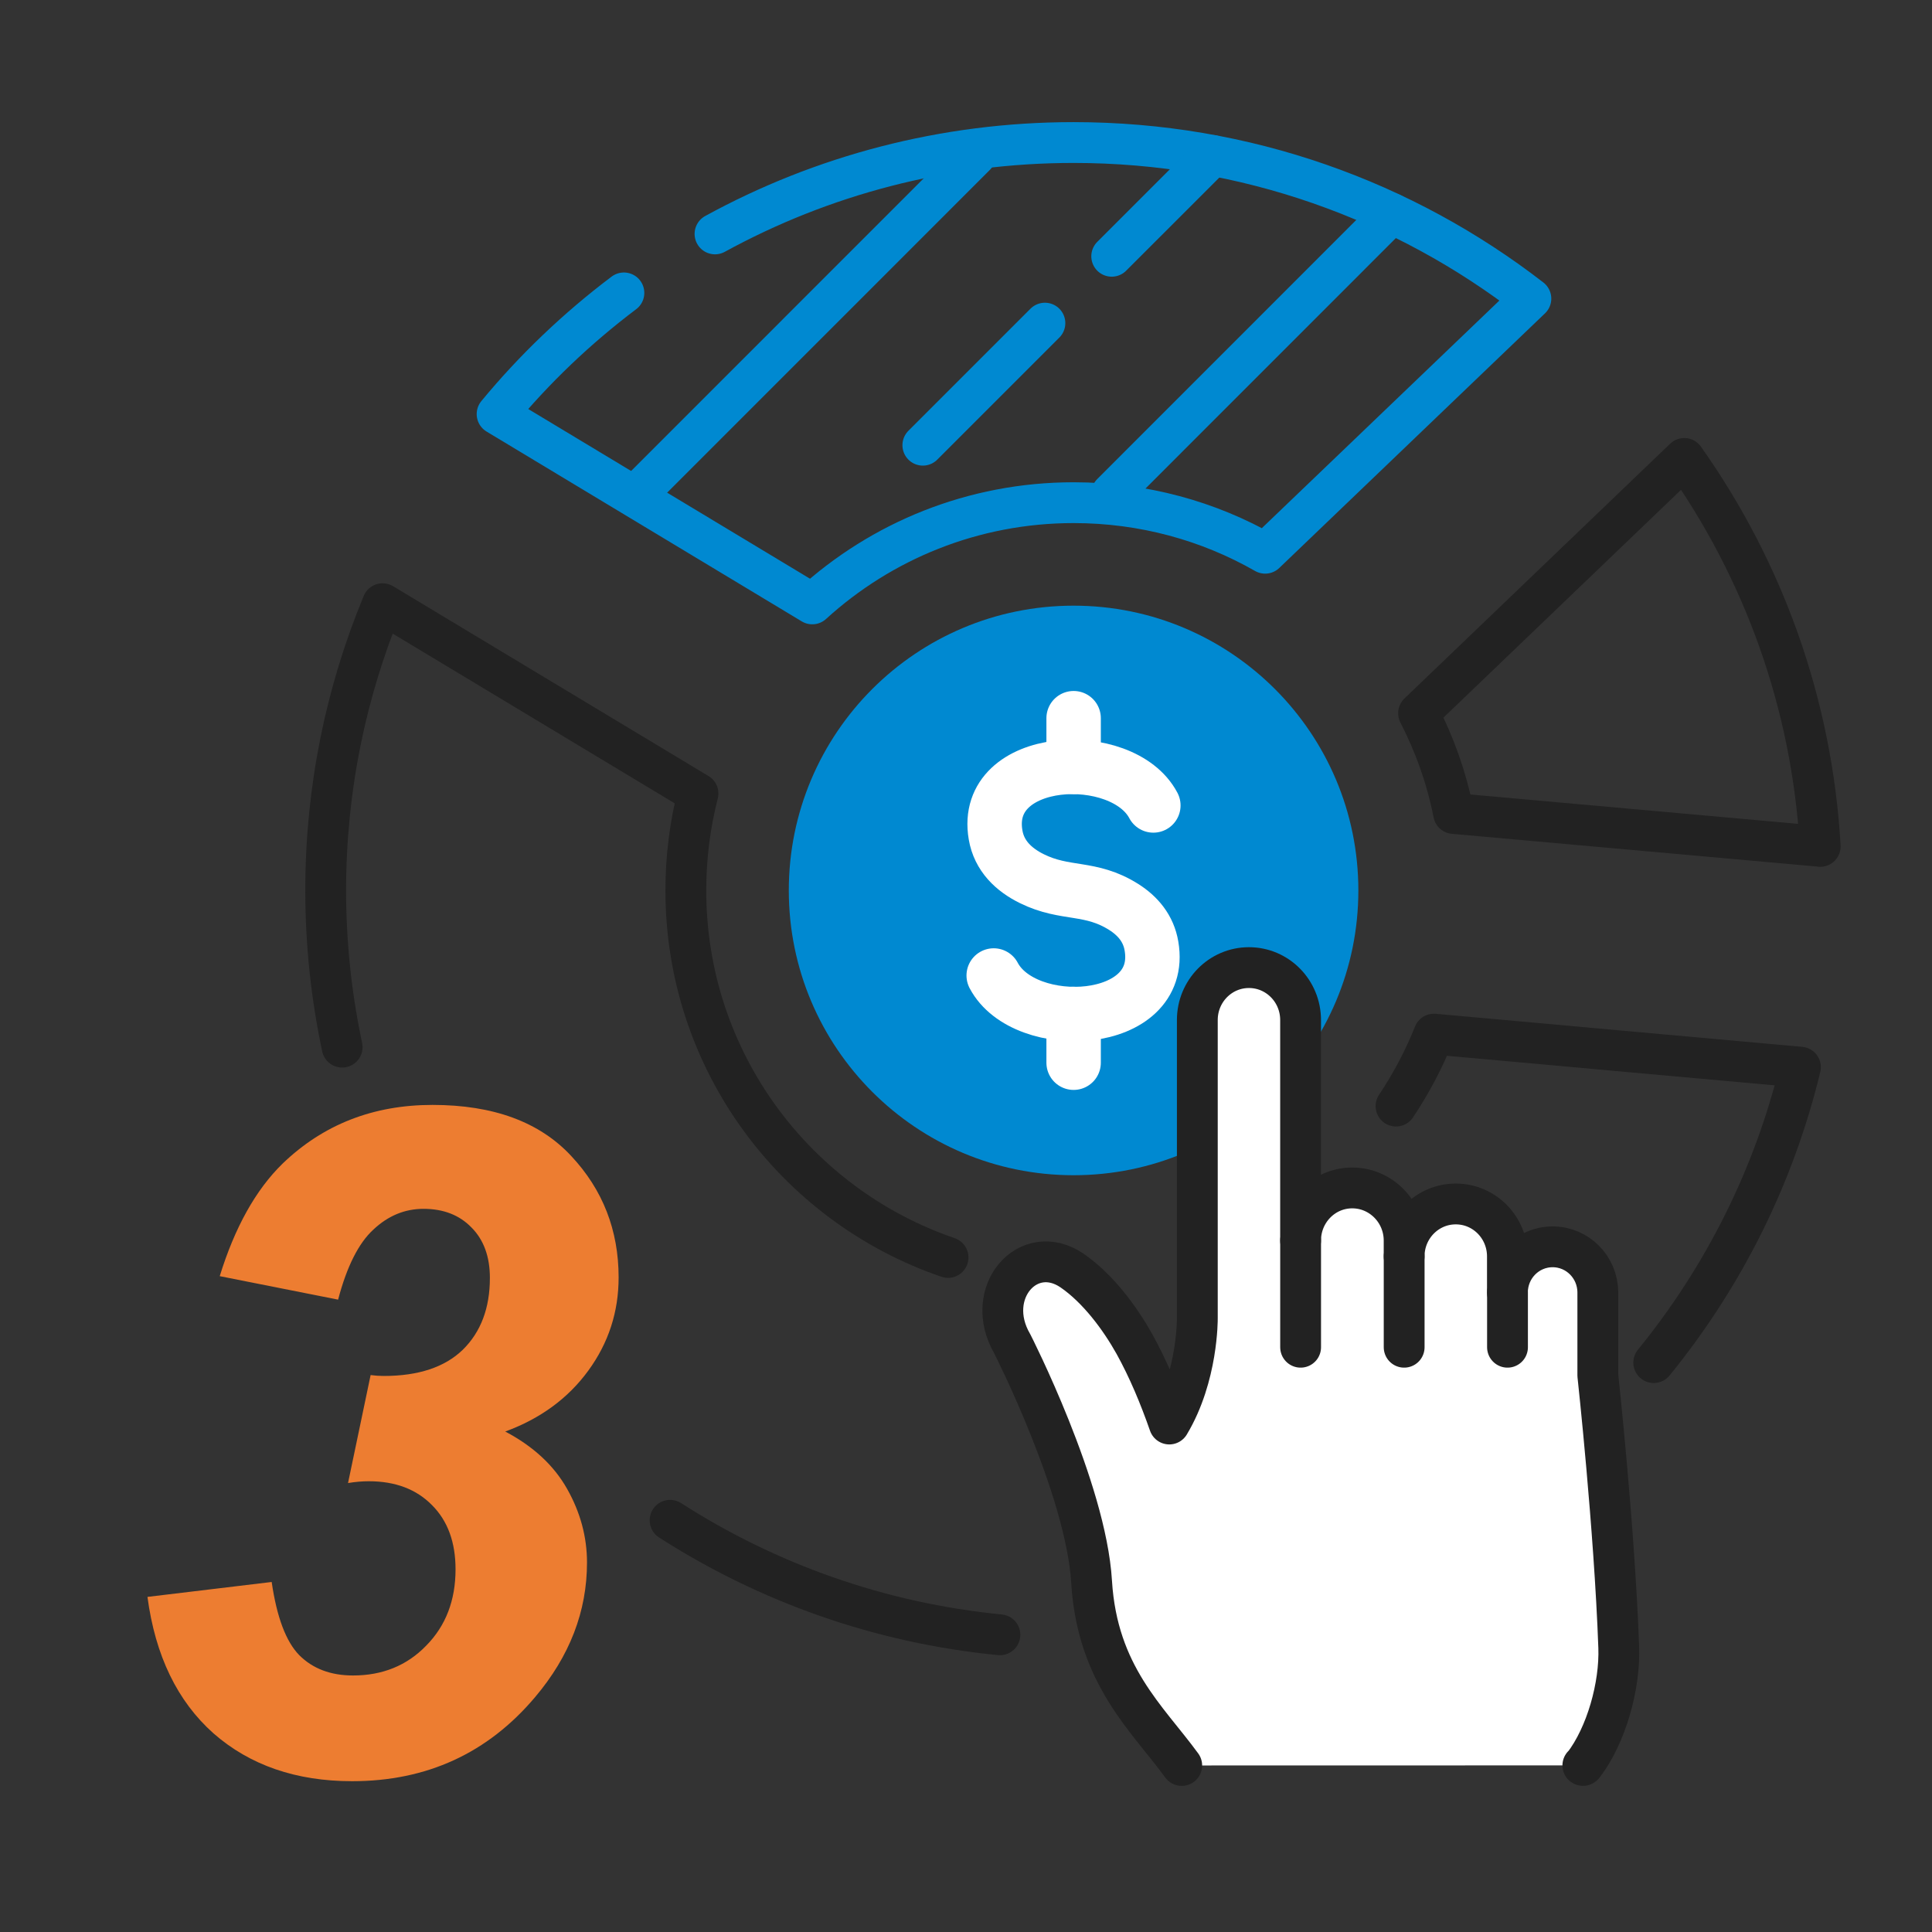 <svg width="71" height="71" viewBox="0 0 71 71" fill="none" xmlns="http://www.w3.org/2000/svg">
<rect x="0" y="0" width="71" height="71" fill="#333333" stroke="none"/>
<g clip-path="url(#clip0_2460_41979)">
<path d="M39.454 43.189C45.234 43.189 49.919 38.503 49.919 32.723C49.919 26.943 45.234 22.258 39.454 22.258C33.674 22.258 28.988 26.943 28.988 32.723C28.988 38.503 33.674 43.189 39.454 43.189Z" fill="#0089D1"/>
<path d="M42.385 29.6C41.254 27.452 36.077 27.696 36.587 30.682C36.718 31.455 37.254 31.962 37.919 32.29C39.162 32.905 40.066 32.553 41.3 33.333C41.813 33.659 42.208 34.119 42.316 34.767C42.829 37.753 37.649 37.997 36.518 35.849" stroke="white" stroke-width="2" stroke-linecap="round" stroke-linejoin="round"/>
<path d="M39.455 26.393V28.182" stroke="white" stroke-width="2" stroke-linecap="round" stroke-linejoin="round"/>
<path d="M39.455 37.262V39.054" stroke="white" stroke-width="2" stroke-linecap="round" stroke-linejoin="round"/>
<path d="M12.574 38.482C12.179 36.624 11.969 34.697 11.969 32.723C11.969 28.99 12.715 25.428 14.06 22.186L25.651 29.162C25.358 30.303 25.204 31.497 25.204 32.723C25.204 38.981 29.234 44.294 34.84 46.211M36.746 60.078C32.312 59.644 28.188 58.157 24.625 55.87" stroke="#222222" stroke-width="1.5" stroke-miterlimit="10" stroke-linecap="round" stroke-linejoin="round"/>
<path d="M60.774 50.075C63.318 46.952 65.189 43.26 66.165 39.218L59.511 38.619L56.726 38.366L52.697 38.004C52.324 38.939 51.855 39.824 51.303 40.648" stroke="#222222" stroke-width="1.5" stroke-miterlimit="10" stroke-linecap="round" stroke-linejoin="round"/>
<path d="M66.892 31.102L53.42 29.895C53.164 28.593 52.72 27.356 52.131 26.211L61.896 16.848C64.78 20.919 66.586 25.813 66.892 31.105V31.102Z" stroke="#222222" stroke-width="1.5" stroke-miterlimit="10" stroke-linejoin="round"/>
<path d="M26.276 8.596C30.19 6.455 34.68 5.238 39.455 5.238C45.78 5.238 51.608 7.376 56.259 10.974L46.494 20.331C44.418 19.144 42.014 18.473 39.455 18.473C35.755 18.473 32.384 19.884 29.851 22.193L18.268 15.217C19.639 13.556 21.205 12.063 22.928 10.764" stroke="#0089D1" stroke-width="1.5" stroke-linecap="round" stroke-linejoin="round"/>
<path d="M23.527 18.035L35.845 5.715" stroke="#0089D1" stroke-width="1.5" stroke-linecap="round" stroke-linejoin="round"/>
<path d="M40.855 9.418L44.559 5.715" stroke="#0089D1" stroke-width="1.5" stroke-linecap="round" stroke-linejoin="round"/>
<path d="M33.914 16.361L38.4 11.875" stroke="#0089D1" stroke-width="1.5" stroke-linecap="round" stroke-linejoin="round"/>
<path d="M40.855 18.134L51.14 7.846" stroke="#0089D1" stroke-width="1.5" stroke-linecap="round" stroke-linejoin="round"/>
<path d="M58.169 64.877C58.169 64.853 58.169 64.89 58.183 64.877C59.038 63.768 59.538 61.94 59.488 60.542C59.33 56.141 58.719 50.543 58.719 50.543V47.501C58.719 46.573 57.979 45.82 57.058 45.82C56.137 45.82 55.397 46.573 55.397 47.501V46.172C55.397 45.106 54.548 44.245 53.499 44.245C52.45 44.245 51.601 45.106 51.601 46.172V45.59C51.601 44.524 50.746 43.656 49.694 43.656C48.641 43.656 47.796 44.524 47.796 45.59V37.486C47.796 36.42 46.947 35.559 45.898 35.559C44.849 35.559 44.001 36.42 44.001 37.486V48.455C44.001 48.455 44.023 50.579 42.971 52.332C42.616 51.316 42.201 50.316 41.688 49.389C41.152 48.432 40.353 47.353 39.406 46.698C37.794 45.59 36.104 47.504 37.202 49.389C37.202 49.389 39.912 54.7 40.116 58.137C40.327 61.574 42.175 63.16 43.428 64.88" fill="white"/>
<path d="M58.169 64.877C58.169 64.853 58.169 64.89 58.183 64.877C59.038 63.768 59.538 61.94 59.488 60.542C59.33 56.141 58.719 50.543 58.719 50.543V47.501C58.719 46.573 57.979 45.82 57.058 45.82C56.137 45.82 55.397 46.573 55.397 47.501V46.172C55.397 45.106 54.548 44.245 53.499 44.245C52.45 44.245 51.601 45.106 51.601 46.172V45.59C51.601 44.524 50.746 43.656 49.694 43.656C48.641 43.656 47.796 44.524 47.796 45.59V37.486C47.796 36.42 46.947 35.559 45.898 35.559C44.849 35.559 44.001 36.42 44.001 37.486V48.455C44.001 48.455 44.023 50.579 42.971 52.332C42.616 51.316 42.201 50.316 41.688 49.389C41.152 48.432 40.353 47.353 39.406 46.698C37.794 45.59 36.104 47.504 37.202 49.389C37.202 49.389 39.912 54.7 40.116 58.137C40.327 61.574 42.175 63.16 43.428 64.88" stroke="#222222" stroke-width="1.5" stroke-linecap="round" stroke-linejoin="round"/>
<path d="M47.797 45.586V49.51" stroke="#222222" stroke-width="1.5" stroke-linecap="round" stroke-linejoin="round"/>
<path d="M51.602 46.172V49.51" stroke="#222222" stroke-width="1.5" stroke-linecap="round" stroke-linejoin="round"/>
<path d="M55.4 47.5V49.51" stroke="#222222" stroke-width="1.5" stroke-linecap="round" stroke-linejoin="round"/>
<path d="M5.419 58.685L9.984 58.137C10.173 59.432 10.51 60.328 10.997 60.826C11.495 61.324 12.154 61.573 12.973 61.573C14.057 61.573 14.954 61.208 15.662 60.477C16.382 59.747 16.741 58.812 16.741 57.672C16.741 56.676 16.453 55.89 15.878 55.315C15.303 54.728 14.528 54.435 13.554 54.435C13.31 54.435 13.056 54.457 12.79 54.501L13.62 50.533C13.786 50.555 13.947 50.566 14.102 50.566C15.374 50.566 16.343 50.245 17.007 49.603C17.671 48.95 18.003 48.071 18.003 46.964C18.003 46.178 17.776 45.558 17.322 45.105C16.88 44.651 16.293 44.424 15.563 44.424C14.876 44.424 14.262 44.678 13.72 45.188C13.178 45.685 12.746 46.543 12.425 47.761L8.075 46.898C8.629 45.105 9.398 43.727 10.383 42.764C11.877 41.325 13.714 40.605 15.895 40.605C18.13 40.605 19.829 41.231 20.991 42.481C22.153 43.721 22.734 45.21 22.734 46.947C22.734 48.209 22.364 49.349 21.622 50.367C20.881 51.385 19.862 52.133 18.567 52.608C19.597 53.151 20.355 53.853 20.842 54.717C21.329 55.58 21.572 56.482 21.572 57.423C21.572 59.216 20.936 60.865 19.663 62.37C17.925 64.429 15.684 65.458 12.94 65.458C10.881 65.458 9.182 64.871 7.843 63.698C6.515 62.514 5.707 60.843 5.419 58.685Z" fill="#ED7D31"/>
</g>
<defs>
<clipPath id="clip0_2460_41979">
<rect width="70" height="70" fill="white" transform="translate(0.814 0.844)"/>
</clipPath>
</defs>
</svg>
